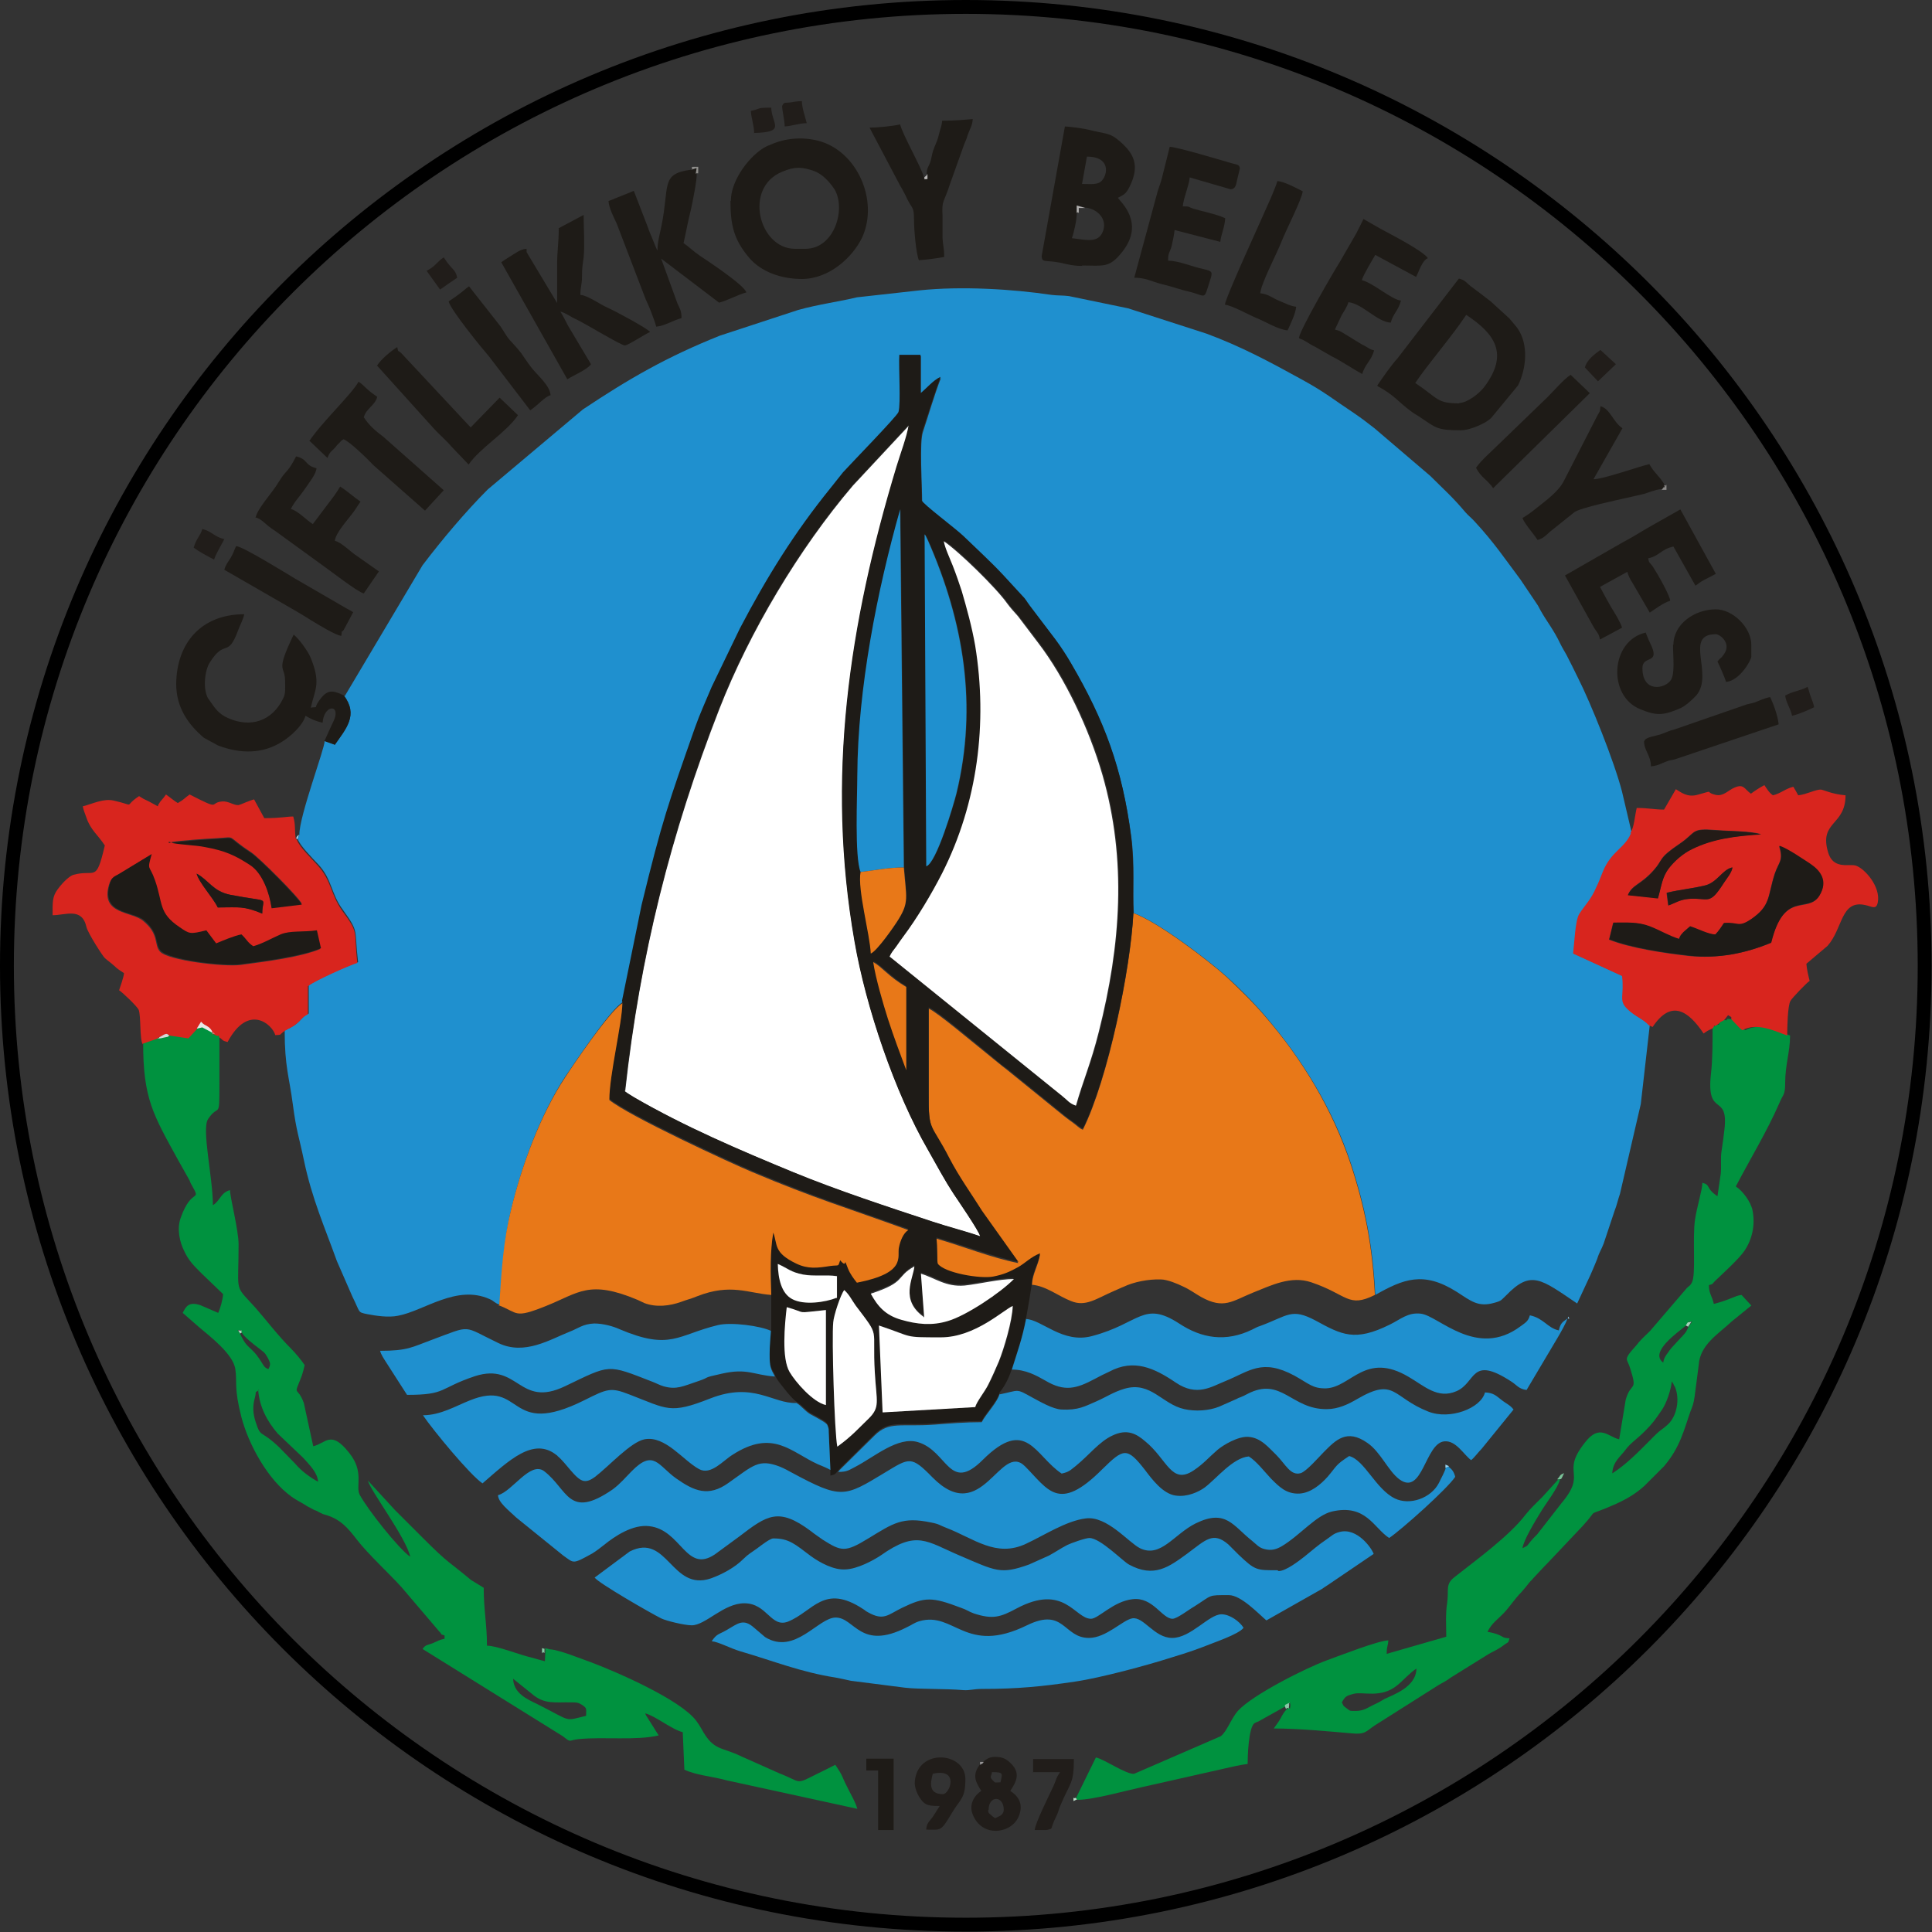 <?xml version="1.0" encoding="UTF-8"?>
<svg id="katman_2" data-name="katman 2" xmlns="http://www.w3.org/2000/svg" viewBox="0 0 47.37 47.37">
  <rect x="0" y="0" width="47.37" height="47.37" fill="#333333" stroke="none"/>
  <defs>
    <style>
      .cls-1 {
        fill: #89c8a5;
      }

      .cls-1, .cls-2, .cls-3, .cls-4, .cls-5, .cls-6, .cls-7, .cls-8, .cls-9, .cls-10, .cls-11, .cls-12, .cls-13, .cls-14, .cls-15, .cls-16, .cls-17, .cls-18, .cls-19, .cls-20, .cls-21, .cls-22, .cls-23, .cls-24, .cls-25 {
        fill-rule: evenodd;
        stroke-width: 0px;
      }

      .cls-2 {
        fill: #7ac298;
      }

      .cls-4 {
        fill: #571d1a;
      }

      .cls-5 {
        fill: #e87818;
      }

      .cls-6 {
        fill: #908f8c;
      }

      .cls-7 {
        fill: #1f90cf;
      }

      .cls-8 {
        fill: #211d1a;
      }

      .cls-9 {
        fill: #9bd5f2;
      }

      .cls-10 {
        fill: #d8251e;
      }

      .cls-11 {
        fill: #00923f;
      }

      .cls-12 {
        fill: #b2b0af;
      }

      .cls-13 {
        fill: #fff;
      }

      .cls-14 {
        fill: #8d8b89;
      }

      .cls-15 {
        fill: #bbe2f6;
      }

      .cls-16 {
        fill: #1e1b17;
      }

      .cls-17 {
        fill: #999797;
      }

      .cls-18 {
        fill: #aed7c0;
      }

      .cls-19 {
        fill: #e8e8e7;
      }

      .cls-20 {
        fill: #231b17;
      }

      .cls-21 {
        fill: #8acdf0;
      }

      .cls-22 {
        fill: #bcdeca;
      }

      .cls-23 {
        fill: #a6d4b9;
      }

      .cls-24 {
        fill: #b9b7b6;
      }

      .cls-25 {
        fill: #d8d8d7;
      }
    </style>
  </defs>
  <g id="katman_1" data-name="katman 1">
    <g>
      <path class="cls-7" d="m8.43,17.05c.36.48.06.81-.22,1.21l-.25-.09c0,.19-.62,1.83-.62,2.29l-.04.11c.05.16.37.48.51.63.34.37.3.71.6,1.11.41.57.27.46.37,1.28-.22.07-1.05.44-1.21.57v.69c-.14.06-.18.15-.29.24-.12.1-.2.12-.3.18,0,.89.11,1.12.2,1.81.09.68.15.78.27,1.36.2.96.52,1.67.81,2.48l.38.87c.2.4.12.38.36.43.21.04.52.09.76.04.64-.12,1.43-.77,2.24-.41.12.05.11.09.25.14.07-.9.1-1.58.29-2.36.26-1.08.72-2.33,1.33-3.25.19-.28,1.1-1.64,1.4-1.81l.48-2.35c.51-2.09.65-2.47,1.31-4.35.12-.34.26-.64.41-1l.69-1.43c.66-1.26,1.33-2.35,2.22-3.44l.31-.39c.18-.2,1.33-1.39,1.36-1.48.05-.21,0-1.09.02-1.4h.51s0,.94,0,.94c.13-.1.31-.32.49-.4-.16.41-.3.9-.44,1.32-.09.26-.02,1.3-.02,1.71.03.09.82.69,1.02.87.34.33.66.62.97.95.17.18.29.32.46.5.1.12.1.14.2.26l.63.83c.14.19.27.39.38.58.81,1.4,1.25,2.58,1.47,4.24.09.72.03,1.31.06,1.86.6.21,1.86,1.18,2.27,1.55.3.27.67.64.95.97.91,1.06,1.66,2.28,2.11,3.64.34,1.04.53,1.98.59,3.2.69-.39,1.18-.59,1.99-.08.36.23.53.39.94.27.18-.05.16-.07.28-.18.61-.63.85-.4,1.74.2l.33-.71c.05-.11.12-.28.16-.38.06-.19.1-.22.16-.38l.27-.81c.05-.12.08-.27.13-.41l.51-2.2.22-1.93c-.16-.17-.35-.21-.54-.41-.21-.21-.06-.32-.12-.8l-1.2-.55c.03-.23.05-.81.15-.97.15-.23.29-.35.42-.66.05-.13.09-.23.16-.38.22-.51.53-.56.69-.94l-.24-1.02c-.19-.74-.77-2.18-1.08-2.79-.1-.2-.18-.37-.28-.56-.06-.11-.09-.15-.15-.27-.16-.34-.34-.56-.48-.81-.03-.05-.04-.08-.07-.13-.03-.05-.05-.07-.08-.12l-.35-.52c-.39-.52-.64-.9-1.12-1.42-.08-.09-.15-.14-.23-.23-.32-.38-.5-.53-.86-.89l-1.37-1.17c-.18-.14-.31-.24-.5-.37-.5-.33-.72-.52-1.29-.83-.78-.43-1.49-.81-2.33-1.12l-1.92-.62-1.45-.3c-.15-.02-.28-.01-.43-.03-.94-.14-2.2-.22-3.24-.11l-1.53.17c-.4.1-.94.17-1.44.31l-1.92.63c-1.3.52-2.22,1.05-3.36,1.81l-2.33,1.96c-.54.54-1.13,1.24-1.6,1.86l-1.92,3.23h0Z"/>
      <path class="cls-13" d="m15.31,26.75l.05.04s.02.01.03.02l.16.1c1.24.72,2.6,1.3,3.91,1.84,1.06.44,2.32.85,3.41,1.21.39.13.8.23,1.17.36-.02-.12-.58-.94-.65-1.04-.23-.34-.42-.71-.63-1.08-.81-1.4-1.52-3.49-1.8-5.11-.7-4-.14-7.77,1.03-11.64.1-.32.25-.72.3-1.02l-1.38,1.48c-1.32,1.55-2.53,3.58-3.27,5.47-1.19,3.05-1.95,6.06-2.31,9.37h0Z"/>
      <path class="cls-5" d="m25.3,31.5c.35.03.65.28.96.4.36.15.62-.06,1.06-.25.1-.04.15-.07.23-.1.25-.12.61-.19.91-.18.16,0,.42.11.54.17.18.08.29.17.45.26.56.31.76.1,1.28-.11.43-.17.92-.42,1.42-.25.89.3.9.64,1.56.31-.06-1.22-.25-2.16-.59-3.2-.45-1.35-1.19-2.58-2.11-3.64-.28-.33-.65-.69-.95-.97-.41-.37-1.67-1.34-2.27-1.55-.07,1.38-.62,4.07-1.24,5.31-.1-.04-.14-.1-.24-.17-.11-.08-.14-.1-.24-.18l-1.38-1.12c-.17-.13-.31-.25-.46-.37-.34-.27-1.26-1.05-1.46-1.13,0,.7,0,1.41,0,2.11,0,.95.06.71.51,1.59.23.45.53.85.8,1.29l.89,1.25c-.66-.13-1.35-.41-2.01-.6.02.17.02.57.03.64.16.23,1.04.38,1.36.32.26-.05.41-.12.61-.23.18-.1.31-.25.54-.34-.05.29-.19.48-.2.75h0Z"/>
      <path class="cls-16" d="m20.7,31.63c.13.12.18.24.28.38.62.82.4.48.47,1.65.04.71.13.84-.16,1.13-.24.23-.41.43-.76.68-.07-.34-.13-2.68-.1-3.05.02-.16.18-.68.27-.79h0Zm-1.41.42c.54.15.16.15.97.07v2.33c-.33-.08-.76-.58-.9-.81-.2-.33-.12-1.15-.07-1.59h0Zm4.63,2.45l-2.27.13-.09-2.13c.87.28.57.29,1.52.29.83,0,1.53-.68,1.76-.77-.01.37-.21,1.06-.34,1.36-.09.21-.16.38-.26.57-.09.18-.28.41-.32.55h0Zm-1.26-2.22l-.08-1.08c.35.1.61.33,1.07.29.37-.04.85-.15,1.21-.16-.32.33-1.17.9-1.62,1.03-.39.12-.75.08-1.14-.03-.38-.11-.58-.33-.75-.64.89-.29.6-.4,1.07-.67-.03.31-.36.83.23,1.24h0Zm-2.96-1.04c.26.05.54,0,.83.04v.54c-.27.11-.8.18-1.09.03-.26-.14-.34-.49-.35-.86.25.11.31.2.62.26h0Zm2.53-5.02c-.16-.43-.3-.8-.45-1.26-.12-.37-.3-.99-.36-1.39.22.12.37.34.8.61v2.04h0Zm-.06-4.96c.06.74.12.86-.13,1.27-.11.18-.53.77-.68.84-.02-.46-.33-1.57-.25-2-.15-.37-.08-1.87-.08-2.37.02-2.12.5-4.55,1.05-6.52l.09,8.78h0Zm.51-8.16s.01.02.02.03c0,0,.05.11.06.12.88,1.99,1.22,4.05.7,6.2-.07.27-.49,1.7-.74,1.79l-.04-8.13h0Zm-.85,10.35c.05-.11.1-.15.17-.26.07-.11.11-.16.17-.24.33-.44.69-1.05.95-1.55.87-1.72,1.12-3.67.81-5.58-.08-.46-.21-.93-.33-1.34-.06-.22-.13-.4-.22-.62-.07-.18-.18-.43-.22-.6.37.24,1.28,1.15,1.55,1.52.07.1.18.21.27.32l.5.66c.65.85,1.24,2.08,1.57,3.23.6,2.09.44,4.17-.09,6.3-.19.76-.4,1.21-.56,1.81-.18-.05-.21-.12-.34-.24l-4.22-3.41h0Zm-6.51,3.29c.37-3.31,1.12-6.32,2.31-9.37.74-1.89,1.95-3.92,3.27-5.47l1.38-1.48c-.05.3-.2.69-.3,1.02-1.17,3.87-1.73,7.64-1.03,11.64.28,1.62.99,3.71,1.8,5.11.21.37.41.74.63,1.08.07.11.63.92.65,1.04-.37-.13-.78-.23-1.17-.36-1.09-.36-2.34-.77-3.41-1.21-1.31-.54-2.67-1.12-3.91-1.84l-.16-.1s-.02-.02-.03-.02l-.05-.04h0Zm-.06-2.17c-.01.51-.32,1.76-.32,2.37.47.39,2.99,1.55,3.51,1.77,1.55.65,2.31.88,3.82,1.42-.12.07-.2.27-.23.43-.04.24.2.62-1.03.86-.08-.09-.17-.22-.22-.35-.13-.35.01.04-.19-.2-.06.17-.01.11-.24.14-.31.04-.54.08-.84-.06-.56-.27-.45-.46-.56-.76-.08.46-.06,1.03-.05,1.53v.87c-.01.19-.04.35-.04.58,0,.3.02.34.13.54.05.13.14.22.23.34.08.1.2.25.3.32.12.07.2.18.33.27.07.04.34.18.39.23.02.03.02.01.05.08.02.05.02.07.02.14l.04.92v.17c.15-.04.1-.03.19-.12.04-.06.02-.02.07-.08l.82-.81c.35-.36.64-.21,1.47-.27.41-.03.77-.06,1.16-.06.11-.21.39-.49.44-.7.14-.17.24-.39.3-.58.14-.45.25-.73.35-1.25.05-.28.09-.5.14-.83,0-.27.15-.46.2-.75-.23.09-.36.24-.54.34-.2.11-.35.18-.61.23-.32.06-1.2-.09-1.36-.32-.02-.06-.01-.46-.03-.64.66.19,1.35.46,2.01.6l-.89-1.25c-.27-.43-.56-.83-.8-1.29-.45-.88-.52-.64-.51-1.59,0-.7,0-1.41,0-2.11.2.07,1.12.86,1.46,1.13.15.12.28.25.46.37l1.38,1.12c.09.08.12.1.24.18.1.07.13.12.24.17.62-1.24,1.17-3.93,1.24-5.31-.03-.55.03-1.14-.06-1.86-.21-1.66-.65-2.84-1.47-4.24-.11-.19-.24-.39-.38-.58l-.63-.83c-.09-.12-.09-.15-.2-.26-.17-.18-.29-.32-.46-.5-.31-.33-.63-.62-.97-.95-.2-.19-.99-.78-1.02-.87,0-.41-.07-1.45.02-1.71.14-.42.29-.91.44-1.32-.18.08-.36.3-.49.4v-.94s-.52,0-.52,0c-.02.3.04,1.19-.02,1.4-.02.09-1.18,1.28-1.36,1.48l-.31.39c-.89,1.1-1.56,2.18-2.22,3.44l-.69,1.43c-.15.36-.29.66-.41,1-.66,1.88-.8,2.26-1.31,4.35l-.48,2.35h0Z"/>
      <path class="cls-13" d="m21.82,23.46l4.22,3.41c.14.11.17.18.34.24.17-.6.37-1.05.56-1.81.54-2.13.69-4.21.09-6.3-.33-1.14-.92-2.38-1.57-3.23l-.5-.66c-.09-.1-.19-.21-.27-.32-.26-.37-1.18-1.27-1.55-1.52.03.17.15.42.22.6.09.23.15.41.22.62.12.41.25.88.33,1.34.31,1.9.06,3.86-.81,5.58-.26.51-.62,1.11-.95,1.55-.06.08-.1.14-.17.24-.07.1-.12.14-.17.26h0Z"/>
      <path class="cls-5" d="m12.22,32c.5.19.37.34,1.17.02.8-.32,1.05-.65,2.24-.15.05.02.1.05.17.08.29.11.62.07.9-.03.13-.05.26-.08.4-.14.82-.32,1.25-.07,1.81-.03-.02-.5-.03-1.08.05-1.53.11.3,0,.49.56.76.29.14.52.11.84.06.23-.03.18.03.24-.14.2.24.06-.15.19.2.05.13.14.25.22.35,1.23-.24.98-.63,1.03-.86.03-.16.11-.36.23-.43-1.51-.55-2.28-.77-3.82-1.42-.53-.22-3.04-1.38-3.51-1.77,0-.61.31-1.86.32-2.37-.3.17-1.22,1.53-1.4,1.81-.61.92-1.07,2.17-1.33,3.25-.19.78-.23,1.45-.29,2.36h0Z"/>
      <path class="cls-11" d="m12.58,41.16l.46.37c.31.27.58.2.96.21.14,0,.17,0,.27.06.13.09.1.09.1.27-.55.13-.33.15-1.18-.28-.27-.13-.6-.27-.61-.64h0Zm-6.25-7.08c.03.41.22.77.48,1.07l.62.59c.17.19.35.36.37.59-.19-.1-.42-.27-.56-.44l-.39-.4c-.47-.45-.45-.22-.58-.62-.07-.21-.08-.4-.02-.6.05-.2-.03-.09.1-.19h0Zm-.41-1.42c.06.12.31.31.43.4.12.1.13.08.22.24.05.11.08.14.01.27-.1-.04-.11-.08-.18-.19-.26-.41-.32-.26-.52-.69l-.05-.08c.17,0,.04-.01.09.05h0Zm-1.77-7.28c-.06.04,0,.02-.13.05-.08.02-.07.01-.16.02l-.35.12c0,1.36.24,1.75.85,2.86l.27.48c.03.05.02.05.05.11.28.5.03.05-.25.84-.1.28-.02.61.09.82.11.24.25.37.44.56l.51.49c-.01.15-.07.35-.12.46l-.44-.19c-.28-.09-.35.03-.43.19l.4.35c.26.22.84.66.89,1.03.05.33-.04.44.15,1.18.18.68.65,1.53,1.22,1.94.08.06.17.11.26.16.1.06.04.02.13.08l.19.1s.02,0,.03.01c.02,0,.07.04.08.04.12.06.05.03.18.07.34.11.51.3.74.6.27.35.82.86,1.09,1.16l.92,1.08c.11.11,0,.06.14.11v.08c-.14.03-.15.05-.27.1-.16.07-.18.03-.27.15l3.44,2.14c.22.17.12.1.39.07.63-.06,1.41.04,1.96-.09l-.29-.46s-.02-.02-.04-.08c.23.05.66.4.92.46l.04.92c.3.14.67.16,1.03.26l3.21.7c-.04-.16-.18-.39-.25-.54-.15-.29-.08-.23-.29-.54-.15.08-.28.14-.44.22-.56.28-.36.21-.93-.01l-.92-.41c-.51-.25-.69-.13-.99-.68-.06-.1-.07-.12-.13-.2-.39-.52-1.96-1.2-2.57-1.43-.23-.08-.79-.31-1.01-.32l-.12-.03v.11s-.01.21-.01.21c-.13-.03-.18-.05-.33-.09-.28-.06-.84-.29-1.09-.29,0-.53-.08-.87-.08-1.42l-.31-.19c-.56-.47-.52-.37-1.18-1.03-.24-.24-.45-.45-.69-.69l-.66-.72c.06.25.93,1.39,1.04,1.87-.28-.19-1.04-1.15-1.24-1.52-.11-.21.12-.56-.26-1.03-.45-.57-.57-.23-.88-.16l-.23-1.06c-.17-.46-.27-.11-.05-.67.03-.09.05-.17.07-.26-.08-.12-.23-.3-.34-.41-.32-.32-.59-.68-.87-1l-.12-.13c-.39-.42-.29-.29-.29-1.42,0-.35-.21-1.15-.21-1.33-.23.06-.24.26-.42.37,0-.68-.28-1.86-.12-2.11.27-.41.28.06.28-.88,0-.39,0-.78,0-1.17l-.04-.03-.07-.03-.3-.16-.13.03-.21.23-.47-.07h0Z"/>
      <path class="cls-11" d="m33.24,41.95c-.17,0-.13,0-.23-.07-.1-.08-.05-.03-.11-.14.08-.14.1-.16.29-.21.23-.06.67.12,1.07-.21.16-.13.29-.29.47-.41-.01.46-.57.64-.79.75-.09.05-.11.07-.22.12-.18.08-.26.17-.49.17h0Zm6.29-5.83c.02-.29.2-.4.33-.58.13-.17.26-.24.47-.45.2-.2.25-.28.41-.51.12-.17.23-.5.25-.71,0,0,.01.01.02.03,0,.01.01.02.02.03,0,.02.04.08.04.08.12.29.05.71-.18.92-.19.17-.14.08-.44.39-.29.29-.56.57-.91.8h0Zm1.87-3.59c-.06.13-.05.12-.15.23,0,0-.01.02-.02.02l-.24.26s-.06.07-.09.12c-.06.08-.1.13-.12.25-.35-.26.36-.74.57-.92.06-.09,0-.07.14-.09l-.08.12h0Zm.87-7.53l-.08.04-.04.04c0,.06.01.04-.06.04l-.02.02-.04.02-.04.04c0,.4,0,.79-.04,1.13-.12,1.1.44.44.33,1.37-.02.17-.04.33-.07.52-.03.19,0,.37-.02.56-.02.15-.06.4-.08.55-.31-.21-.15-.27-.37-.33,0,.17-.13.57-.18.9-.07.46.03,1.37-.08,1.55-.05.09-.06.07-.12.13l-.9,1.05c-.1.1-.18.17-.27.27-.08.11-.18.2-.25.3-.1.15-.04.13.03.35.19.6.02.31-.11.77l-.16.97c-.27-.06-.48-.39-.84.08-.61.77.07.72-.57,1.48l-.6.77c-.07.07-.1.1-.16.17-.11.13-.04.09-.2.17.02-.19.32-.68.43-.86.12-.21.44-.61.49-.83h-.04l-.39.43c-.15.15-.28.27-.41.43-.4.53-1.22,1.12-1.75,1.54-.23.18-.13.31-.18.65-.04.25-.02.54-.02.81l-1.46.42c0-.2.03-.17.04-.33-.23,0-1.21.38-1.51.49-.5.18-1.83.85-2.18,1.24-.16.18-.27.51-.42.62l-2.12.92c-.18.03-.72-.35-.94-.4l-.49,1,.04.04c.37,0,1.16-.22,1.57-.31l2.04-.46c.17-.04.39-.09.56-.11,0-.17.02-.9.17-1,.03-.02.06-.03.09-.04l.68-.38c.05-.06-.06,0,.05-.05.14-.07.01-.01.06.01-.03.22.02.02-.08.11-.07.06-.12.15-.16.23-.07.12-.1.15-.17.25.61,0,1.33.07,1.92.12.32.03.33-.04.55-.19l1.58-1c.07-.04.09-.05.16-.09.1-.06.07-.05.15-.1l.82-.51c.12-.08.2-.11.32-.18.05-.03.1-.06.15-.1.09-.07.1-.03.13-.16-.16-.01-.14-.03-.25-.08-.09-.04-.18-.06-.29-.08.12-.23.24-.29.41-.47.15-.16.26-.34.42-.5.09-.1.11-.13.19-.23.04-.05.06-.06.1-.11l.28-.3s.03-.03.06-.06l.87-.92c.46-.5,0-.18.83-.55.28-.13.48-.25.69-.44l.48-.48c.4-.47.49-.9.65-1.35.05-.13.07-.16.1-.36l.1-.77c.03-.5.48-.76.81-1.07l.48-.39-.24-.26c-.17.02-.28.12-.68.22-.04-.19-.12-.25-.12-.46.12-.03.07-.03.19-.14.18-.17.55-.51.68-.7.19-.28.27-.63.2-.99-.04-.21-.24-.48-.41-.59.36-.69.76-1.34,1.07-2.05.09-.22.14-.18.14-.49,0-.44.12-.76.12-1.16-.3-.11-.75-.33-1.1-.13l-.05-.04s-.02-.02-.02-.02c0,0-.02-.02-.02-.02l-.17-.18-.17-.02-.04.04h0Z"/>
      <path class="cls-7" d="m35.53,35.95l-.08.03c-.02.1-.12.27-.17.38-.19.37-.71.56-1.08.38-.47-.23-.74-.94-1.12-1.04-.35.23-.29.23-.53.51-.17.19-.41.39-.68.41-.33.02-.51-.17-.71-.37-.16-.17-.35-.42-.54-.54-.39.03-.8.55-1.08.76-.15.11-.43.24-.71.2-.32-.04-.59-.41-.75-.62-.45-.58-.53-.54-1.06-.02-1.07,1.07-1.32.49-1.89-.08-.61-.61-1.05,1.51-2.27.27-.52-.53-.56-.48-1.17-.11-.99.6-1.06.65-2.27,0-.09-.05-.2-.11-.3-.15-.52-.2-.65-.03-1.26.4-.49.35-.84.2-1.28-.11-.44-.31-.55-.73-1.09-.18-.16.16-.28.31-.47.45-1.09.75-1.09,0-1.68-.45-.34-.25-.78.5-1.13.59.01.18.25.36.45.55l1.15.93c.27.19.22.22.71-.05.1-.06.2-.14.29-.21.27-.22.71-.51,1.11-.46.79.09.9,1.17,1.61.69l.6-.44c.68-.52.96-.72,1.75-.13.1.08.18.13.29.21.46.29.55.32,1.12-.03.61-.37.83-.54,1.54-.39.21.04.21.07.37.13.68.26,1.22.74,1.96.39.45-.21.98-.56,1.46-.62.52-.07,1.05.59,1.33.73.51.25.84-.35,1.37-.61.74-.36.91.06,1.38.43.11.09.17.17.3.2.18.05.31,0,.43-.07.45-.27.84-.76,1.23-.85.83-.19,1.02.4,1.4.65.3-.2,1.43-1.21,1.62-1.5-.03-.12-.08-.19-.17-.25h0Z"/>
      <path class="cls-10" d="m42.47,21.27c-.01.13-.15.28-.22.39-.35.56-.36.34-.86.38-.22.02-.34.11-.49.16l-.04-.31c.33-.08.61-.1.94-.18.3-.07.43-.38.66-.44h0Zm0,0l.1-.08-.1.08h0Zm1.16-.52c.18.06.58.33.75.44.25.17.44.42.22.78-.28.45-.86-.15-1.18,1.15-.64.26-1.31.39-2.01.32-.61-.07-1.43-.19-1.96-.4l.1-.41c.33,0,.6-.03.89.09.26.1.46.23.72.31.04-.1.04-.09.11-.17l.16-.14c.18.06.45.19.62.2.08-.08.16-.2.21-.28.37-.03.35.13.66-.09.5-.34.41-.56.59-1.12.1-.3.22-.32.11-.68h0Zm-3.72,1.2c.11-.27.31-.25.64-.62.24-.27.09-.28.64-.65.41-.28.26-.38.87-.33.33.03.82.02,1.12.1-.64.05-1.18.11-1.69.36-.23.11-.44.3-.57.47-.17.23-.18.43-.27.74l-.74-.08h0Zm.08-1.52c-.16.38-.48.43-.69.94-.06.15-.1.26-.16.38-.13.31-.28.44-.42.66-.1.16-.12.74-.15.97l1.2.55c.06.48-.09.59.12.8.19.19.38.24.54.41l.09.04c.46-.69.88-.39,1.25.16.08-.06.12-.08.21-.12l.04-.04s0-.06.04-.02l.02-.02.06-.04.04-.04.08-.04.04-.04.07-.09c.15.09.04.02.09.11l.17.18s.02.02.02.02c0,0,.02.02.02.02l.05.04c.35-.2.8.02,1.1.13,0-.19.01-.73.08-.85.03-.06.4-.45.47-.49-.03-.12-.07-.28-.08-.42l.52-.44c.38-.43.32-1.13.92-1,.16.03.27.13.31-.06.08-.39-.33-.85-.55-.91-.17-.04-.55.1-.67-.33-.22-.76.43-.64.43-1.39-.33-.03-.5-.12-.6-.14-.12-.01-.36.12-.56.14-.05-.09-.07-.13-.12-.21-.2.05-.3.16-.5.21-.1-.07-.14-.15-.21-.25-.13.07-.22.13-.33.21-.16-.11-.17-.25-.4-.15-.15.06-.27.22-.46.18-.31-.07.02-.13-.46,0-.23.06-.38-.05-.52-.14l-.29.5c-.24,0-.38-.04-.67-.04-.05.2-.06.48-.16.62h0Z"/>
      <path class="cls-10" d="m5.34,22.25c-.12-.24-.45-.6-.52-.83.3.16.4.43.83.52,1.03.2.78.02.78.46-.46-.19-.57-.16-1.09-.15h0Zm2.53,1.01c-.48.21-1.38.32-1.98.4-.4.05-1.78-.11-1.97-.33-.15-.17-.01-.42-.41-.75-.28-.24-1.05-.15-.84-.88.06-.2.12-.18.29-.29l.74-.45c-.12.43-.06.24.08.64.2.57.08.8.6,1.15.25.17.25.17.66.08l.24.32c.18-.06.46-.19.62-.22.13.12.14.19.29.29.21-.06.44-.18.67-.29.25-.11.55-.06.89-.1l.1.44h0Zm-3.73-2.61c.39-.05.81-.08,1.19-.1.5-.03.18-.08.82.34.19.12,1.19,1.12,1.25,1.27l-.74.09c-.05-.36-.21-.85-.53-1.06-.37-.24-.61-.35-1.1-.44-.24-.04-.71-.06-.89-.12h0Zm-.64,4.94l.35-.12s.02-.03.03-.02c0,0,.02-.02.03-.02.18-.1.18-.09.24-.04l.47.07.21-.23.1-.16c.08.09.07.05.18.13.15.11.08.23.13.14,0,0,.01.02.02.03l.07.03c.06-.01.04-.02.04.03.12.08.06.08.21.12.51-.96,1.1-.43,1.17-.17.17-.01.09,0,.21-.09.1-.07.19-.09.3-.18.12-.09.15-.18.29-.24v-.69c.16-.13.99-.5,1.21-.57-.09-.82.05-.71-.37-1.28-.29-.41-.26-.74-.6-1.11-.13-.15-.46-.46-.51-.63l-.03-.03c-.03-.23,0-.34-.06-.54-.17,0-.29.04-.71.04l-.25-.46c-.12.03-.33.13-.38.14-.12.01-.24-.1-.4-.09-.34.03,0,.24-.8-.17-.13.09-.13.12-.29.21-.1-.06-.19-.14-.29-.21-.05.07-.05.07-.11.14-.02.02-.05.06-.05.07-.02.03-.02.01-.04.08-.08-.04-.14-.08-.22-.12-.13-.06-.13-.06-.24-.13-.41.27-.04.24-.62.11-.25-.06-.52.08-.76.14.02.11.05.16.09.28.1.3.29.43.45.68-.22.94-.23.57-.77.72-.13.04-.32.26-.39.36-.13.18-.12.31-.12.63.32,0,.72-.2.83.29.04.16.41.73.45.76.09.08.13.1.23.19.09.09.14.11.24.18,0,.08-.1.36-.12.42.08.05.44.39.48.48.06.15.02.72.1.85h0Z"/>
      <path class="cls-7" d="m31.32,38.5c-.51,0-.54.01-.95-.38l-.25-.25c-.38-.33-.56-.11-1.02.23-.43.31-.8.6-1.42.26-.15-.08-.7-.65-.97-.65-.1,0-.46.13-.54.17-.14.07-.3.18-.45.26l-.49.22c-.7.25-.81.16-1.7-.22-.82-.35-1.05-.63-1.94,0-.18.12-.57.33-.86.34-.29.02-.63-.17-.84-.32-.4-.3-.54-.44-.93-.44-.08,0-.31.18-.39.24-.15.11-.22.14-.35.27-.2.2-.51.37-.79.47-.97.33-1.06-1.13-1.99-.66l-.86.64c.1.14,1.37.87,1.63,1,.12.06.57.17.75.17.34,0,.78-.54,1.29-.54.56,0,.65.61,1.07.45.62-.25.88-.94,1.84-.31.08.05.03.03.12.08.39.22.49.06.84-.11.56-.27.73-.27,1.44,0,.15.05.18.09.32.14.46.15.65.09,1.04-.12,1.18-.63,1.43.25,1.83.25.18,0,.55-.43,1.02-.48.5-.06.72.48.98.48.11,0,.42-.24.53-.3.46-.29.32-.28.85-.28.3,0,.73.46.92.62l1.36-.77c.06-.04.1-.07.15-.1l1.12-.76c-.04-.13-.4-.65-.83-.54-.16.04-.2.1-.32.18-.21.14-.34.26-.54.42-.14.11-.46.36-.64.36h0Z"/>
      <path class="cls-7" d="m24.51,34.17c-.05.21-.33.49-.44.7-.4,0-.76.03-1.16.06-.83.06-1.11-.09-1.47.27l-.82.81c-.05.05-.02.02-.07.08.23,0,.27-.05.43-.13.46-.24,1.04-.75,1.53-.6.73.22.76,1.26,1.59.43,1.07-1.06,1.27-.1,1.93.34.19-.04.22-.09.35-.19.33-.27.57-.59.89-.74.37-.18.6-.04.81.14.54.44.64,1.08,1.19.71.24-.16.37-.32.58-.5.14-.12.51-.34.76-.32.31.02.5.27.68.44.23.23.35.52.6.45.14-.04.46-.41.57-.52.29-.29.56-.58,1.07-.22.32.22.51.69.78.89.57.42.63-.88,1.1-.93.29-.03.48.33.66.46.07-.05.18-.2.26-.28l.78-.96c-.08-.11-.19-.15-.3-.24-.13-.1-.19-.17-.4-.18-.1.39-.86.68-1.39.47-.89-.35-.81-.85-1.74-.31-.22.13-.47.25-.75.25-.87.01-1.11-.81-1.95-.37-.1.05-.07.04-.17.08-.06.02-.03.01-.09.04l-.43.19c-.25.1-.58.12-.85.06-.55-.12-.82-.69-1.47-.5-.27.08-.44.2-.69.31-.28.12-.44.22-.85.2-.22-.01-.54-.2-.71-.29-.43-.24-.31-.18-.82-.08h0Z"/>
      <path class="cls-7" d="m25.16,32.33c-.1.51-.21.8-.35,1.25.34,0,.59.14.82.27.47.28.76.2,1.21-.04.13-.07.23-.12.36-.18.6-.32,1.1-.09,1.63.27.52.35.87.1,1.22-.04.59-.24.89-.56,1.69-.13.36.2.45.32.78.31.61-.03.96-.91,2.02-.28.38.22.71.55,1.17.35.49-.21.34-.89,1.34-.24.13.08.19.19.38.21l.76-1.28c.07-.12.21-.36.24-.47-.13.09-.17.12-.21.29-.28-.06-.37-.3-.71-.37-.04.15-.11.18-.23.27-1.07.8-2.01-.26-2.44-.31-.32-.04-.5.14-.77.27-.85.42-1.17.25-1.81-.1-.6-.32-.68-.12-1.36.13-.09.03-.1.04-.2.09-.64.31-1.23.22-1.79-.15-.88-.57-.96,0-2.14.31-.72.19-1.23-.41-1.62-.42h0Z"/>
      <path class="cls-7" d="m28.74,40.16c-.44,0-.7-.53-.98-.48-.23.04-.64.48-1.06.48-.63,0-.6-.76-1.52-.31-1.51.74-1.78-.35-2.64-.1-.13.04-.18.09-.31.15-1.14.58-1.27-.24-1.74-.24-.43,0-1,.93-1.73.48l-.27-.23c-.27-.24-.4-.1-.68.06-.19.11-.23.08-.36.27.18.02.44.17.71.25.79.23,1.48.51,2.32.64.11.02.25.05.38.08l1.33.17c.34.04.97.02,1.44.06.14.01.24-.03.45-.03.87,0,1.48-.06,2.28-.18.62-.09,1.77-.4,2.36-.59.15-.05.24-.07.38-.12.19-.06.2-.07.37-.13.27-.11.91-.32,1.02-.48-.1-.16-.34-.33-.54-.33-.31,0-.75.58-1.21.58h0Z"/>
      <path class="cls-7" d="m20.36,36.04l-.04-.92c0-.07,0-.09-.02-.14-.02-.06-.02-.05-.05-.08-.05-.05-.32-.19-.39-.23-.13-.08-.21-.2-.33-.27-.59.02-1.05-.53-2.12-.11-.99.39-1.04.26-1.98-.1-.46-.18-.54-.14-1.1.14-1.92.96-1.48-.54-2.82.01-.33.13-.71.36-1.14.36.25.37,1.16,1.47,1.46,1.67.65-.56,1.25-1.15,1.82-.69,0,0,.02.01.02.02.22.18.44.57.64.61.11.02.21-.05.28-.1.34-.26.87-.85,1.21-.92.51-.1.95.52,1.34.73.29.16.59-.21.82-.35.99-.64,1.43-.07,2.09.23.14.06.2.08.31.14h0Z"/>
      <path class="cls-7" d="m19,33.75c-.11-.2-.13-.24-.13-.54,0-.23.02-.39.03-.58-.25-.12-.97-.22-1.3-.14-.99.24-1.16.63-2.41.1-.15-.07-.4-.14-.62-.14-.28.01-.41.13-.6.2-.48.19-1.11.59-1.75.28-.9-.43-.63-.45-1.63-.08-.49.18-.59.27-1.27.27.02.09.09.19.14.27l.52.81c.98,0,.77-.16,1.67-.46,1.07-.34,1.07.79,2.2.25,1.13-.54,1.02-.55,2.15-.11.08.03.17.08.27.11.32.09.47,0,.86-.13.3-.1.06-.07.57-.18.62-.14.77.03,1.29.07h0Z"/>
      <path class="cls-7" d="m21.1,21.38c.37-.04.65-.11,1.06-.11l-.09-8.78c-.56,1.97-1.04,4.4-1.05,6.52,0,.5-.07,2,.08,2.37h0Z"/>
      <path class="cls-16" d="m19.74,6.1h-.25c-.88,0-1.27-1.5-.31-1.89.31-.13.48-.12.77-.02.21.07.39.27.51.45.29.48,0,1.46-.71,1.46h0Zm-1.83-1.17c0,.58.08.94.45,1.38.3.36.8.53,1.3.53.68,0,1.25-.54,1.48-1.02.41-.9-.12-2.12-1.08-2.37-.4-.1-.81-.06-1.15.09-.06.03-.06.02-.12.05-.38.19-.87.81-.87,1.33h0Z"/>
      <path class="cls-16" d="m7.96,18.17l.25.09c.28-.4.58-.73.22-1.21-.28-.13-.41-.16-.62.15-.13.19.02.12-.19.15.1-.45.26-.59-.01-1.24-.07-.16-.29-.46-.41-.55-.45.94-.22.74-.21,1.12,0,.19.02.32-.05.45-.27.55-.79.72-1.34.48-.23-.1-.32-.23-.45-.42l-.05-.07c-.13-.23-.08-.68.04-.87.38-.61.44-.09.7-.8.06-.16.11-.23.15-.39-1.06,0-1.66.71-1.67,1.71,0,.57.29.99.68,1.32l.35.19c.53.2,1.09.22,1.59-.11.19-.12.49-.39.55-.62.14.08.24.13.42.17.03-.41.38-.46.31-.15-.02.08-.09.21-.13.3l-.14.31h0Z"/>
      <path class="cls-16" d="m35.78,9.89c-.56,0-.51-.12-1.08-.5.33-.49.87-1.1,1.25-1.67.71.47,1.05.96.44,1.77-.12.16-.42.39-.61.39h0Zm-2-.42c.41.22.5.38.81.61.08.06.12.08.2.13.42.28.43.34,1.03.34.2,0,.49-.13.62-.21.05-.03.07-.05.12-.09l.66-.8c.2-.4.27-1.01-.02-1.41-.06-.08-.11-.13-.19-.23l-.46-.42c-.1-.08-.16-.12-.26-.2-.09-.07-.15-.11-.24-.18-.13-.11-.13-.14-.28-.18l-1.5,1.95c-.17.19-.35.45-.5.67h0Z"/>
      <path class="cls-7" d="m22.71,21.24c.25-.08.67-1.51.74-1.79.52-2.15.18-4.2-.7-6.2,0,0-.05-.11-.06-.12,0,0-.01-.02-.02-.03l.04,8.13h0Z"/>
      <path class="cls-13" d="m23.91,34.5c.04-.14.23-.37.32-.55.1-.2.17-.36.26-.57.12-.3.33-.99.34-1.36-.23.1-.93.77-1.76.77-.95,0-.65,0-1.52-.29l.09,2.13,2.27-.13h0Z"/>
      <path class="cls-16" d="m26.4,5.22v-.19s.21.06.21.06c.26.02.54.25.44.56-.11.34-.45.22-.77.19.04-.09.13-.48.12-.62h0Zm.13-.71l.12-.67c.65,0,.49.55.3.64-.11.05-.28.03-.43.03h0Zm0,2c.53,0,.67.07.99-.34.56-.71-.05-1.22-.11-1.32.15-.08.19-.09.28-.26.27-.54.12-.84-.3-1.18-.2-.16-.36-.14-.66-.22-.15-.04-.46-.08-.62-.09l-.57,3.18c.01.17.08.09.45.16.18.04.32.08.54.08h0Z"/>
      <path class="cls-16" d="m17.06,4.26l.02-.14-.13.04c-.76.1-.53.38-.73,1.37-.04.2-.1.4-.1.61-.03-.04,0,0-.04-.08l-.11-.27c-.06-.13-.09-.24-.14-.36l-.29-.75-.62.25c.01.17.13.4.2.55l.67,1.75c.06.17.1.22.16.38.05.14.11.28.14.4.21-.02.42-.16.62-.21,0-.18-.04-.23-.1-.36l-.4-1.1,1.42,1.08c.18-.04.47-.2.67-.25-.05-.18-.96-.78-1.14-.9-.15-.1-.27-.22-.4-.31.06-.26.11-.55.18-.82.03-.13.16-.77.14-.88h0Z"/>
      <path class="cls-16" d="m13.7,5.6c0,.35-.04.56-.04.87,0,.32,0,.64,0,.96l-.72-1.2c-.05-.1-.02,0-.03-.13-.16.01-.27.11-.47.23-.08.05-.09.06-.15.1l1.62,2.87c.17-.11.48-.23.58-.37l-.56-.94c-.08-.15-.11-.22-.19-.35.15.04.23.12.39.19.23.11,1.1.64,1.19.64.08,0,.51-.29.62-.33-.07-.09-.85-.51-1.03-.59-.21-.09-.48-.3-.68-.32,0-.21.04-.23.04-.46,0-.23.02-.29.04-.46.03-.31,0-.72,0-1.04l-.62.33h0Z"/>
      <path class="cls-16" d="m27.82,6.81c.17,0,.31.04.45.09.17.06.24.07.42.12.15.04.25.08.42.12.49.11.39.26.56-.27.07-.21.05-.22-.15-.27-.33-.07-.59-.2-.88-.21,0-.21.04-.18.09-.37.02-.08.06-.28.07-.38l1.12.29c.02-.19.11-.36.12-.58-.21-.1-.61-.18-.77-.23-.16-.05-.07-.06-.27-.06.02-.22.15-.49.17-.71l1,.29c.13,0,.14-.13.16-.22.01-.05.07-.28.07-.29-.01-.1-.07-.09-.21-.13-.24-.07-1.34-.4-1.51-.4l-.2.8c-.04.14-.09.25-.12.38l-.55,2.03h0Z"/>
      <path class="cls-16" d="m31.86,8.3c.14.04.26.15.38.2l.4.23c.28.14.5.3.76.44.07-.25.23-.33.29-.58-.12-.03-.1-.04-.23-.11-.08-.04-.04-.02-.11-.06l-.36-.22c-.1-.06-.13-.09-.26-.12l.16-.34c.06-.11.14-.21.17-.33.34.03.71.49,1.04.5.05-.21.19-.3.25-.54-.23-.02-.69-.44-.96-.5.04-.14.25-.48.33-.62l1,.54c.07-.13.15-.41.29-.46-.12-.18-.92-.59-1.16-.72l-.42-.24c-.06.12-.11.23-.18.36l-.41.71c-.13.2-.97,1.65-.99,1.84h0Z"/>
      <path class="cls-16" d="m38.36,14.09l.7,1.26c.11.19.13.15.17.33l.54-.29c-.03-.12-.19-.38-.26-.49-.1-.17-.19-.34-.28-.51l.67-.37c.01.06.08.21.12.26l.43.74c.14-.09.33-.24.5-.29,0-.12-.32-.68-.42-.83-.09-.13-.09-.07-.12-.21.28-.06.31-.22.62-.29l.54.96c.11-.07.08-.07.23-.15.11-.06.18-.09.27-.14l-.87-1.58-.69.39c-.25.14-.46.28-.71.41l-1.43.82h0Z"/>
      <path class="cls-16" d="m41.02,15.8c0,.31.05.71-.05.87-.14.22-.7.33-.7-.29,0-.33.46-.07.19-.61-.05-.1-.07-.17-.11-.26-.87.2-.94,1.56-.13,1.88.39.16.56.16.99-.03.13-.06.3-.22.39-.32.42-.52-.32-1.49.47-1.49.1,0,.39.22.2.49-.09.13-.07.06-.16.18.05.1.18.39.21.5.34-.03.62-.54.62-.62v-.29c0-.42-.45-.87-.87-.87-.52,0-1.04.36-1.04.87h0Z"/>
      <path class="cls-16" d="m43.63,20.74c.11.37-.01.38-.11.68-.18.55-.09.78-.59,1.12-.32.21-.3.06-.66.09-.05.08-.13.2-.21.28-.17,0-.45-.15-.62-.2l-.16.14c-.07.08-.07.07-.11.17-.26-.08-.46-.21-.72-.31-.29-.11-.56-.09-.89-.09l-.1.41c.54.21,1.35.33,1.96.4.7.08,1.37-.05,2.01-.32.32-1.3.9-.71,1.18-1.15.22-.36.03-.61-.22-.78-.17-.11-.56-.38-.75-.44h0Z"/>
      <path class="cls-16" d="m7.87,23.25l-.1-.44c-.35.05-.65,0-.89.1-.23.1-.45.23-.67.29-.15-.1-.16-.17-.29-.29-.17.03-.45.15-.62.22l-.24-.32c-.41.1-.41.09-.66-.08-.52-.35-.4-.58-.6-1.15-.14-.4-.2-.21-.08-.64l-.74.45c-.17.11-.24.09-.29.29-.21.74.56.65.84.88.39.33.26.58.41.75.19.22,1.56.39,1.97.33.6-.08,1.49-.19,1.98-.4h0Z"/>
      <path class="cls-16" d="m6.25,12.68c.19.05.23.17.5.34l1.13.82c.19.13.89.68,1.04.71.12-.18.25-.36.37-.54l-.54-.38c-.16-.1-.37-.33-.54-.37.02-.2.33-.53.46-.71.06-.08.11-.17.17-.25-.19-.13-.31-.25-.5-.37-.07.12-.07.11-.15.23l-.52.69c-.16-.1-.37-.33-.54-.37.11-.21.2-.28.33-.47.12-.18.29-.38.3-.53-.3-.07-.2-.22-.5-.29-.2.39-.23.33-.37.54-.05.08-.08.12-.13.2-.14.21-.44.54-.49.75h0Z"/>
      <path class="cls-16" d="m22.74,4.26v.12c-.16.01-.04.01-.09-.04-.04-.2-.53-1.06-.58-1.29-.16.04-.56.08-.75.08l.76,1.44c.04.06.05.09.09.16.05.09.05.11.1.2.1.19.14.15.14.45,0,.25.05.84.12,1,.16-.01.48-.05.62-.08,0-.23-.03-.27-.04-.46,0-.18,0-.37,0-.54-.02-.42.02-.28.19-.81l.34-.95c.03-.08.06-.13.08-.21.06-.18.12-.24.13-.41-.25.02-.44.04-.75.04-.01.14-.05.21-.08.34-.04.16-.05.16-.11.31-.06.15-.05.17-.09.33-.05.17-.09.14-.1.32h0Z"/>
      <path class="cls-16" d="m40.73,12.01s.05-.05.06-.07c.08-.12-.02.12.02-.06-.13-.22-.25-.28-.37-.5-.3.07-1.13.37-1.37.37l.71-1.25c-.23-.15-.3-.48-.54-.54-.01.15-.01.11-.07.22l-.83,1.62c-.13.25-.43.47-.67.66-.11.09-.22.17-.34.24.04.13.25.36.37.54.14-.04.2-.11.3-.2l.6-.48c.14-.11,1.1-.31,1.27-.35.16-.04.28-.06.44-.1.13-.04.26-.1.42-.12h0Z"/>
      <path class="cls-13" d="m20.7,31.63c-.09.11-.26.63-.27.79-.04.37.03,2.72.1,3.05.36-.26.52-.45.76-.68.3-.29.2-.42.16-1.13-.07-1.17.15-.83-.47-1.65-.1-.14-.15-.26-.28-.38h0Z"/>
      <path class="cls-16" d="m7.58,10.8l.45.43c.05-.15.09-.15.18-.25.05-.05.03-.05.1-.11.07-.07.02-.04.11-.1.14.04.61.5.74.64l1.26,1.11.46-.5-1.48-1.31c-.19-.14-.36-.29-.48-.48.06-.22.27-.28.33-.5-.31-.21-.31-.28-.46-.37-.16.3-.9.99-1.21,1.46h0Z"/>
      <path class="cls-16" d="m30.03,7.47c.18.02.57.24.76.32.23.09.54.29.78.31.07-.15.2-.42.21-.58-.14-.01-.3-.1-.43-.15-.16-.07-.26-.16-.45-.18.02-.24.4-.96.51-1.24.12-.31.52-1.08.53-1.26-.14-.07-.45-.24-.62-.25-.03.11-.1.26-.15.39-.17.4-1.12,2.45-1.14,2.65h0Z"/>
      <path class="cls-16" d="m9.25,8.97l1.38,1.53c.1.11.19.19.29.29.06.06.09.09.14.15l.43.45c.28-.41.93-.79,1.21-1.21l-.45-.43-.71.73-1.7-1.82c-.09-.09-.07,0-.1-.15-.17.11-.39.29-.5.46h0Z"/>
      <path class="cls-16" d="m40.31,18.17c0,.24.16.33.17.62.19-.02.24-.07.38-.12.1-.04.07-.02.2-.05l2.55-.86c-.02-.21-.13-.51-.21-.67-.14.03-.25.08-.37.13-.09.03-.08.02-.2.05l-1.76.61c-.16.04-.22.08-.37.13-.09.03-.38.07-.38.16h0Z"/>
      <path class="cls-13" d="m22.65,32.29c-.59-.42-.26-.93-.23-1.24-.47.26-.18.38-1.07.67.17.31.36.53.75.64.38.11.75.15,1.14.03.45-.13,1.3-.7,1.62-1.03-.36,0-.84.12-1.21.16-.46.04-.73-.19-1.07-.29l.08,1.08h0Z"/>
      <path class="cls-16" d="m5.5,13.97l1.77,1.02c.14.08.23.14.36.22.15.09.6.37.74.38.02-.2,0-.05.06-.15l.23-.43c-.08-.05-.07-.04-.16-.09l-1.26-.73c-.22-.13-1.28-.79-1.45-.8-.06.12-.06.16-.13.28-.06.1-.13.18-.16.3h0Z"/>
      <path class="cls-16" d="m11,7.39c.05.21.8,1.13.99,1.35l1.01,1.32c.21-.14.35-.33.5-.37-.02-.25-.33-.49-.48-.69-.1-.13-.15-.21-.24-.34-.11-.14-.16-.19-.27-.31-.1-.11-.15-.22-.24-.35l-.77-.98c-.09.06-.13.11-.23.18-.1.08-.17.12-.27.19h0Z"/>
      <path class="cls-16" d="m36.19,11.47c.13.25.28.29.42.5l2.37-2.33-.47-.45c-.17.11-.39.37-.56.54l-1.19,1.15c-.17.17-.45.41-.57.59h0Z"/>
      <path class="cls-13" d="m19.29,32.05c-.05.43-.13,1.25.07,1.59.14.24.57.74.89.81v-2.33c-.8.08-.42.08-.96-.07h0Z"/>
      <path class="cls-5" d="m21.1,21.38c-.08.43.23,1.53.25,2,.15-.06.57-.66.68-.84.26-.42.19-.53.13-1.27-.41,0-.69.07-1.06.11h0Z"/>
      <path class="cls-8" d="m24.24,44.37c0-.35.37-.35.37,0,0,.14-.12.16-.21.21l-.07-.05c-.08-.08-.1-.06-.1-.15h0Zm.08-.92c.29,0,.26.03.21.25-.16,0-.11.03-.2-.06-.08-.08-.01-.11-.01-.19h0Zm-.21-.25s.03.02-.09.07c-.19.26-.1.42.04.64-.17.11-.31.33-.21.58.23.58.96.47,1.13.04.12-.3-.01-.49-.21-.62.14-.21.26-.42.03-.66-.09-.09-.18-.16-.33-.17-.19-.02-.27.04-.37.12h0Z"/>
      <path class="cls-8" d="m23.12,43.99c-.39,0-.29-.33-.25-.5.66-.15.42.5.25.5h0Zm-.08.29c-.06.09-.11.18-.18.28-.08.11-.14.14-.15.3.37,0,.35.06.63-.41.21-.35.33-.35.33-.83,0-.66-1.16-.77-1.24.05-.02.16.08.36.15.45.11.15.21.16.46.16h0Z"/>
      <path class="cls-16" d="m4.14,20.65c.19.06.66.07.89.12.49.09.73.2,1.1.44.31.2.48.7.53,1.06l.74-.09c-.07-.15-1.06-1.15-1.25-1.27-.65-.42-.32-.37-.82-.34-.38.02-.8.05-1.19.1h0Z"/>
      <path class="cls-20" d="m39.91,21.95l.74.08c.09-.31.1-.52.27-.74.13-.17.34-.36.57-.47.51-.25,1.05-.32,1.69-.36-.29-.08-.78-.08-1.12-.1-.61-.05-.46.05-.87.33-.55.37-.4.38-.64.65-.32.37-.53.35-.64.62h0Z"/>
      <path class="cls-5" d="m22.22,26.24v-2.04c-.44-.26-.59-.49-.81-.61.06.4.24,1.01.36,1.39.15.46.29.83.45,1.26h0Z"/>
      <path class="cls-13" d="m20.52,31.83v-.54c-.28-.04-.57.01-.83-.04-.31-.06-.37-.15-.62-.26.01.37.09.72.35.86.29.16.82.08,1.09-.03h0Z"/>
      <path class="cls-8" d="m25.32,43.45h.67c-.11.17-.08.16-.16.34-.1.22-.45.91-.46,1.08.07,0,.23,0,.29,0,.19-.05.06.02.24-.34.05-.1.05-.14.09-.24.25-.6.34-.54.34-1.16h-1v.33h0Z"/>
      <polygon class="cls-16" points="21.24 43.41 21.53 43.41 21.53 44.87 21.91 44.87 21.91 43.12 21.24 43.12 21.24 43.41 21.24 43.41"/>
      <path class="cls-16" d="m5.34,22.25c.53,0,.63-.04,1.09.15,0-.44.25-.26-.78-.46-.43-.08-.53-.36-.83-.52.06.23.4.58.52.83h0Z"/>
      <path class="cls-20" d="m42.47,21.27c-.24.05-.37.37-.66.44-.33.08-.6.1-.94.18l.04.31c.15-.05.27-.14.49-.16.5-.04.5.18.86-.38.07-.11.2-.26.22-.39h0Z"/>
      <path class="cls-8" d="m43.77,17.05c.02.18.12.29.17.5.17-.04.4-.14.54-.21-.02-.11-.05-.16-.08-.25-.03-.08-.05-.17-.08-.25-.18.1-.37.11-.54.21h0Z"/>
      <path class="cls-8" d="m4.75,13.43c.14.1.34.21.5.29.03-.12.19-.38.25-.5-.25-.06-.3-.19-.54-.25-.04.16-.16.25-.21.46h0Z"/>
      <path class="cls-8" d="m10.46,6.64l.33.46c.14-.1.27-.19.42-.29-.05-.23-.12-.17-.33-.5-.18.12-.19.21-.42.33h0Z"/>
      <path class="cls-8" d="m38.86,9.01l.32.34.44-.42-.38-.35c-.14.1-.34.25-.38.43h0Z"/>
      <path class="cls-8" d="m18.41,2.72c.01.18.08.36.08.54.8-.02.43-.22.42-.62-.38,0-.23.02-.5.08h0Z"/>
      <path class="cls-8" d="m19.24,3.1c.18-.01.36-.08.54-.08-.04-.17-.11-.34-.12-.54-.12,0-.2.02-.27.03-.14.02-.16-.02-.21.08-.02.04.06.35.06.52h0Z"/>
      <path class="cls-19" d="m4.83,25.22l.13-.03.3.16s-.02-.04-.02-.03c-.05.09.02-.03-.13-.14-.1-.07-.1-.04-.18-.13l-.1.16h0Z"/>
      <path class="cls-25" d="m3.86,25.46c.09,0,.08,0,.16-.02.13-.03.07,0,.13-.05-.06-.05-.06-.07-.24.04,0,0-.02.03-.03.02,0,0-.02.01-.03.02h0Z"/>
      <path class="cls-6" d="m17.06,4.26c.06-.06.06.1.06-.17-.28,0-.09,0-.17.07l.13-.04-.02.14h0Z"/>
      <path class="cls-12" d="m26.4,5.22c.05-.06.05.1.05-.12h.16l-.21-.06v.19h0Z"/>
      <path class="cls-1" d="m31.5,41.83l.03.07c.1-.09.05.11.08-.11-.04-.02.09-.08-.06-.01-.12.06,0,0-.05.05h0Z"/>
      <path class="cls-14" d="m40.73,12.01h.13c0-.23,0-.05-.05-.12-.04.18.06-.06-.02.06-.01.02-.05.06-.06.07h0Z"/>
      <path class="cls-2" d="m38.19,36.27h.04c.06-.02.03.04.12-.15-.13.05-.07.05-.17.15h0Z"/>
      <path class="cls-23" d="m41.34,32.5l.05.03.08-.12c-.13.02-.07,0-.14.09h0Z"/>
      <path class="cls-24" d="m22.66,4.35c.04.05-.07.05.08.04v-.12s-.01,0-.01.02l-.07.06h0Z"/>
      <path class="cls-1" d="m13.35,40.54v-.11s.11.03.11.03l-.17-.05c0,.24-.01.05.06.12h0Z"/>
      <path class="cls-18" d="m5.88,32.7l.05-.03c-.05-.06.08-.04-.09-.05l.05.08h0Z"/>
      <path class="cls-22" d="m26.41,44.12l-.04-.04c-.06.04-.05-.07-.05.08l.08-.04h0Z"/>
      <path class="cls-17" d="m24.03,43.27c.11-.06.05-.03.09-.07h-.09v.07h0Z"/>
      <polygon class="cls-9" points="35.44 35.99 35.53 35.95 35.44 35.91 35.44 35.99 35.44 35.99"/>
      <path class="cls-15" d="m7.26,20.55l.03.03.04-.11s-.03,0-.07.08h0Z"/>
      <polygon class="cls-21" points="38.44 32.33 38.48 32.33 38.45 32.28 38.44 32.33 38.44 32.33"/>
      <polygon class="cls-4" points="42.47 21.27 42.57 21.19 42.47 21.27 42.47 21.27"/>
    </g>
    <path class="cls-3" d="m23.68,0C10.6,0,0,10.6,0,23.68s10.6,23.68,23.68,23.68,23.68-10.6,23.68-23.68S36.76,0,23.68,0Zm0,47.02C10.79,47.02.34,36.57.34,23.68S10.79.34,23.68.34s23.34,10.45,23.34,23.34-10.45,23.34-23.34,23.34Z"/>
  </g>
</svg>